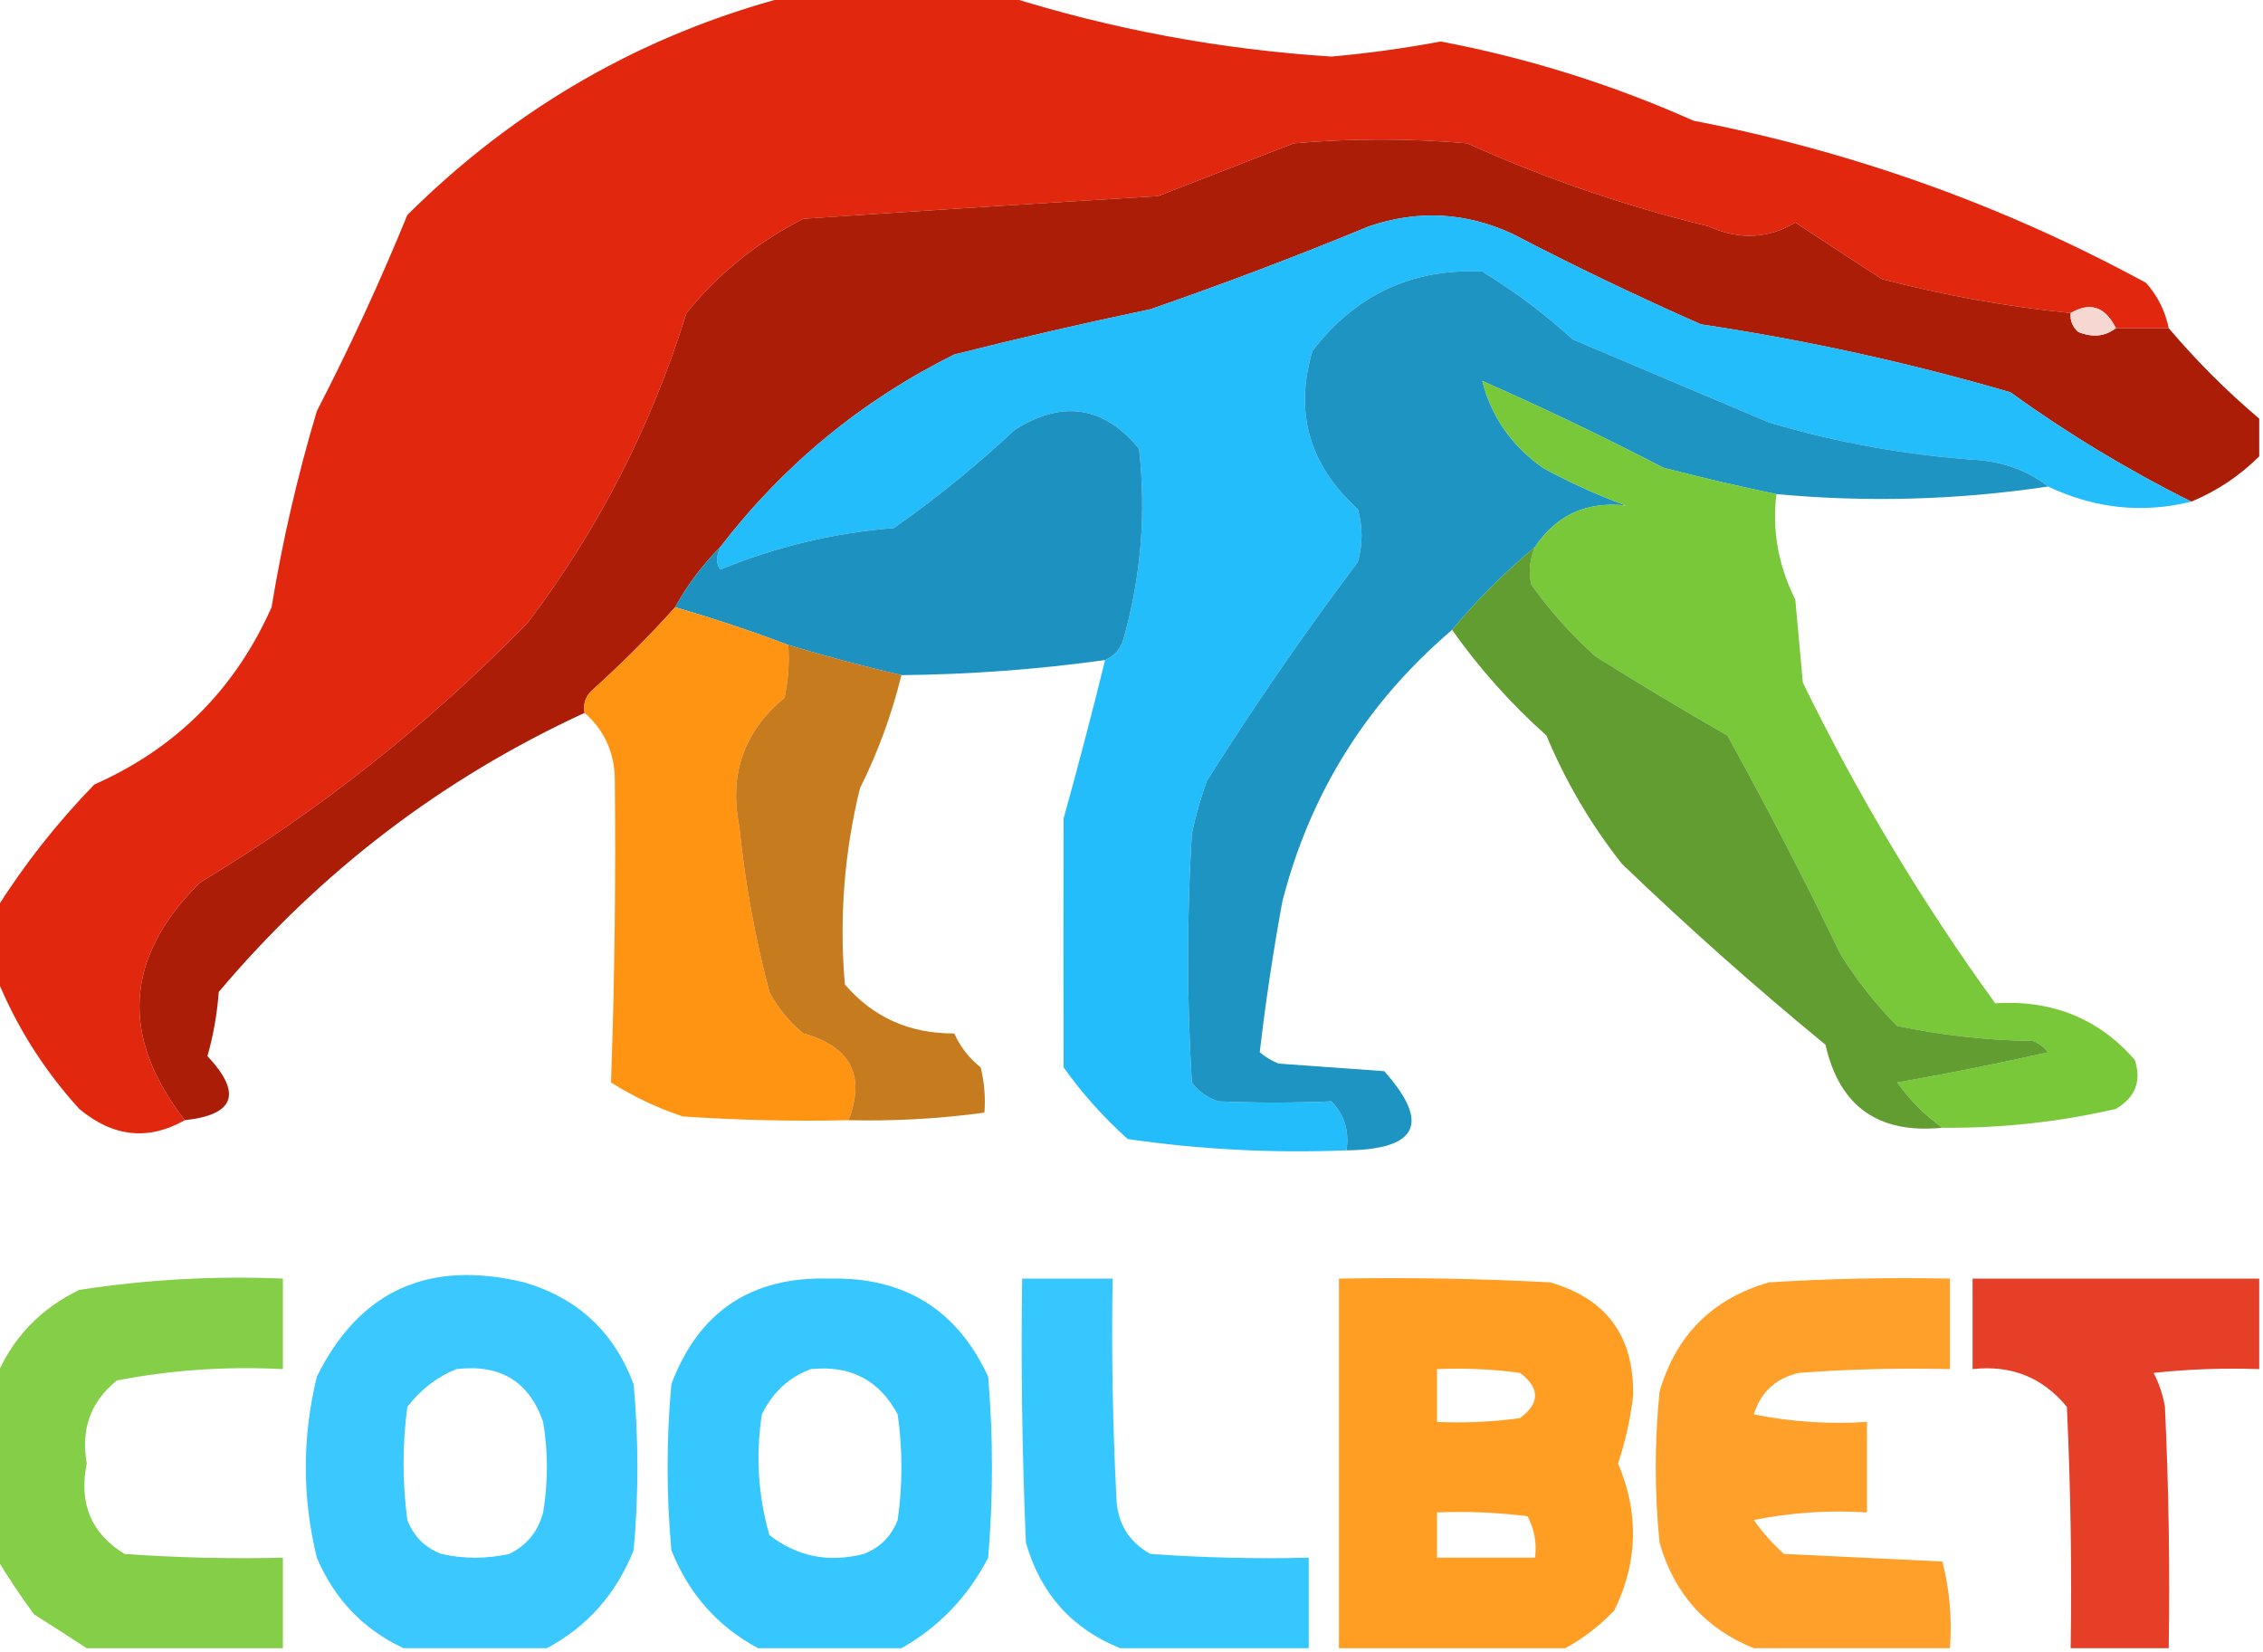 <?xml version="1.0" encoding="UTF-8"?>
<!DOCTYPE svg PUBLIC "-//W3C//DTD SVG 1.1//EN" "http://www.w3.org/Graphics/SVG/1.1/DTD/svg11.dtd">
<svg xmlns="http://www.w3.org/2000/svg" version="1.1" width="300px" height="219px" style="shape-rendering:geometricPrecision; text-rendering:geometricPrecision; image-rendering:optimizeQuality; fill-rule:evenodd; clip-rule:evenodd" xmlns:xlink="http://www.w3.org/1999/xlink">
<g><path style="opacity:0.947" fill="#e01c00" d="M 104.5,-0.5 C 114.167,-0.5 123.833,-0.5 133.5,-0.5C 147.387,3.881 161.72,6.547 176.5,7.5C 181.366,7.067 186.199,6.4 191,5.5C 202.569,7.7 213.736,11.2 224.5,16C 245.669,20.093 265.669,27.26 284.5,37.5C 286.038,39.243 287.038,41.243 287.5,43.5C 285.167,43.5 282.833,43.5 280.5,43.5C 279.08,40.651 277.08,39.984 274.5,41.5C 266.057,40.648 257.724,39.148 249.5,37C 245.7,34.549 241.866,32.049 238,29.5C 234.37,31.665 230.537,31.831 226.5,30C 215.482,27.327 204.815,23.661 194.5,19C 186.833,18.333 179.167,18.333 171.5,19C 165.5,21.333 159.5,23.667 153.5,26C 137.814,26.944 122.147,27.944 106.5,29C 100.416,32.089 95.249,36.256 91,41.5C 86.359,56.449 79.359,70.116 70,82.5C 56.939,95.903 42.439,107.403 26.5,117C 16.529,126.879 15.863,137.379 24.5,148.5C 19.646,151.242 14.979,150.742 10.5,147C 5.752,141.772 2.086,135.939 -0.5,129.5C -0.5,126.5 -0.5,123.5 -0.5,120.5C 3.207,114.612 7.541,109.112 12.5,104C 23.324,99.21 31.157,91.377 36,80.5C 37.447,71.698 39.447,63.032 42,54.5C 46.387,46.003 50.387,37.336 54,28.5C 68.321,14.262 85.155,4.595 104.5,-0.5 Z"/></g>
<g><path style="opacity:0.972" fill="#a91701" d="M 274.5,41.5 C 274.414,42.496 274.748,43.329 275.5,44C 277.387,44.78 279.054,44.613 280.5,43.5C 282.833,43.5 285.167,43.5 287.5,43.5C 291.14,47.806 295.14,51.806 299.5,55.5C 299.5,57.167 299.5,58.833 299.5,60.5C 296.877,63.101 293.877,65.101 290.5,66.5C 282.166,62.357 274.166,57.523 266.5,52C 253.051,48.078 239.384,45.078 225.5,43C 217.045,39.273 208.712,35.273 200.5,31C 194.295,28.132 187.962,27.799 181.5,30C 171.944,33.944 162.277,37.611 152.5,41C 143.796,42.815 135.13,44.815 126.5,47C 114.232,53.097 103.898,61.597 95.5,72.5C 93.122,74.879 91.122,77.545 89.5,80.5C 86.068,84.327 82.401,87.994 78.5,91.5C 77.614,92.325 77.281,93.325 77.5,94.5C 58.624,103.2 42.458,115.533 29,131.5C 28.782,134.426 28.282,137.26 27.5,140C 32.129,144.95 31.129,147.783 24.5,148.5C 15.863,137.379 16.529,126.879 26.5,117C 42.439,107.403 56.939,95.903 70,82.5C 79.359,70.116 86.359,56.449 91,41.5C 95.249,36.256 100.416,32.089 106.5,29C 122.147,27.944 137.814,26.944 153.5,26C 159.5,23.667 165.5,21.333 171.5,19C 179.167,18.333 186.833,18.333 194.5,19C 204.815,23.661 215.482,27.327 226.5,30C 230.537,31.831 234.37,31.665 238,29.5C 241.866,32.049 245.7,34.549 249.5,37C 257.724,39.148 266.057,40.648 274.5,41.5 Z"/></g>
<g><path style="opacity:0.97" fill="#1dbbfb" d="M 290.5,66.5 C 284.054,68.099 277.721,67.433 271.5,64.5C 269.033,62.537 266.033,61.37 262.5,61C 252.968,60.381 243.634,58.714 234.5,56C 225.833,52.333 217.167,48.667 208.5,45C 204.783,41.615 200.783,38.615 196.5,36C 187.232,35.549 179.732,39.049 174,46.5C 171.554,54.649 173.554,61.649 180,67.5C 180.667,69.833 180.667,72.167 180,74.5C 172.943,83.891 166.276,93.558 160,103.5C 159.178,105.788 158.511,108.122 158,110.5C 157.333,121.5 157.333,132.5 158,143.5C 158.903,144.701 160.069,145.535 161.5,146C 166.515,146.219 171.515,146.219 176.5,146C 178.229,147.789 178.896,149.956 178.5,152.5C 168.767,152.891 159.1,152.391 149.5,151C 146.296,148.131 143.463,144.965 141,141.5C 140.966,130.546 140.966,119.546 141,108.5C 142.942,101.51 144.776,94.51 146.5,87.5C 147.79,86.942 148.623,85.942 149,84.5C 151.283,76.299 151.95,67.966 151,59.5C 146.343,53.812 140.843,52.978 134.5,57C 129.457,61.712 124.123,66.045 118.5,70C 110.532,70.643 102.865,72.476 95.5,75.5C 94.913,74.767 94.913,73.767 95.5,72.5C 103.898,61.597 114.232,53.097 126.5,47C 135.13,44.815 143.796,42.815 152.5,41C 162.277,37.611 171.944,33.944 181.5,30C 187.962,27.799 194.295,28.132 200.5,31C 208.712,35.273 217.045,39.273 225.5,43C 239.384,45.078 253.051,48.078 266.5,52C 274.166,57.523 282.166,62.357 290.5,66.5 Z"/></g>
<g><path style="opacity:0.947" fill="#128fbf" d="M 271.5,64.5 C 259.526,66.286 247.526,66.62 235.5,65.5C 230.6,64.491 225.6,63.324 220.5,62C 212.58,57.892 204.58,54.058 196.5,50.5C 197.71,55.232 200.377,59.066 204.5,62C 208.048,63.941 211.714,65.607 215.5,67C 210.303,66.457 206.303,68.29 203.5,72.5C 199.425,75.909 195.758,79.575 192.5,83.5C 181.179,93.148 173.679,105.149 170,119.5C 168.771,126.2 167.771,132.867 167,139.5C 167.75,140.126 168.584,140.626 169.5,141C 174.167,141.333 178.833,141.667 183.5,142C 189.645,148.883 187.979,152.383 178.5,152.5C 178.896,149.956 178.229,147.789 176.5,146C 171.515,146.219 166.515,146.219 161.5,146C 160.069,145.535 158.903,144.701 158,143.5C 157.333,132.5 157.333,121.5 158,110.5C 158.511,108.122 159.178,105.788 160,103.5C 166.276,93.558 172.943,83.891 180,74.5C 180.667,72.167 180.667,69.833 180,67.5C 173.554,61.649 171.554,54.649 174,46.5C 179.732,39.049 187.232,35.549 196.5,36C 200.783,38.615 204.783,41.615 208.5,45C 217.167,48.667 225.833,52.333 234.5,56C 243.634,58.714 252.968,60.381 262.5,61C 266.033,61.37 269.033,62.537 271.5,64.5 Z"/></g>
<g><path style="opacity:1" fill="#f7d7d1" d="M 280.5,43.5 C 279.054,44.613 277.387,44.78 275.5,44C 274.748,43.329 274.414,42.496 274.5,41.5C 277.08,39.984 279.08,40.651 280.5,43.5 Z"/></g>
<g><path style="opacity:0.924" fill="#6fc42b" d="M 235.5,65.5 C 234.901,70.27 235.735,74.937 238,79.5C 238.333,83.167 238.667,86.833 239,90.5C 246.307,105.453 254.807,119.62 264.5,133C 272.061,132.53 278.228,135.03 283,140.5C 283.92,143.308 283.087,145.475 280.5,147C 272.946,148.747 265.279,149.58 257.5,149.5C 255.215,147.882 253.215,145.882 251.5,143.5C 258.21,142.329 264.877,140.995 271.5,139.5C 270.975,138.808 270.308,138.308 269.5,138C 263.39,137.912 257.39,137.245 251.5,136C 248.639,133.106 246.139,129.939 244,126.5C 239.24,116.645 234.24,106.978 229,97.5C 223.116,94.139 217.283,90.639 211.5,87C 208.296,84.131 205.463,80.965 203,77.5C 202.616,75.803 202.782,74.137 203.5,72.5C 206.303,68.29 210.303,66.457 215.5,67C 211.714,65.607 208.048,63.941 204.5,62C 200.377,59.066 197.71,55.232 196.5,50.5C 204.58,54.058 212.58,57.892 220.5,62C 225.6,63.324 230.6,64.491 235.5,65.5 Z"/></g>
<g><path style="opacity:0.973" fill="#188fbe" d="M 146.5,87.5 C 137.547,88.744 128.547,89.411 119.5,89.5C 114.478,88.327 109.478,86.994 104.5,85.5C 99.659,83.664 94.659,81.997 89.5,80.5C 91.122,77.545 93.122,74.879 95.5,72.5C 94.913,73.767 94.913,74.767 95.5,75.5C 102.865,72.476 110.532,70.643 118.5,70C 124.123,66.045 129.457,61.712 134.5,57C 140.843,52.978 146.343,53.812 151,59.5C 151.95,67.966 151.283,76.299 149,84.5C 148.623,85.942 147.79,86.942 146.5,87.5 Z"/></g>
<g><path style="opacity:0.915" fill="#549520" d="M 203.5,72.5 C 202.782,74.137 202.616,75.803 203,77.5C 205.463,80.965 208.296,84.131 211.5,87C 217.283,90.639 223.116,94.139 229,97.5C 234.24,106.978 239.24,116.645 244,126.5C 246.139,129.939 248.639,133.106 251.5,136C 257.39,137.245 263.39,137.912 269.5,138C 270.308,138.308 270.975,138.808 271.5,139.5C 264.877,140.995 258.21,142.329 251.5,143.5C 253.215,145.882 255.215,147.882 257.5,149.5C 249.015,150.352 243.848,146.685 242,138.5C 232.703,130.871 223.703,122.871 215,114.5C 210.91,109.327 207.577,103.66 205,97.5C 200.255,93.26 196.088,88.593 192.5,83.5C 195.758,79.575 199.425,75.909 203.5,72.5 Z"/></g>
<g><path style="opacity:0.939" fill="#fe8e04" d="M 89.5,80.5 C 94.659,81.997 99.659,83.664 104.5,85.5C 104.663,87.857 104.497,90.19 104,92.5C 98.626,96.956 96.626,102.622 98,109.5C 98.753,116.951 100.086,124.285 102,131.5C 103.122,133.624 104.622,135.457 106.5,137C 112.763,138.733 114.763,142.566 112.5,148.5C 105.159,148.666 97.826,148.5 90.5,148C 87.145,146.882 83.978,145.382 81,143.5C 81.48,129.984 81.647,116.484 81.5,103C 81.365,99.564 80.031,96.731 77.5,94.5C 77.281,93.325 77.614,92.325 78.5,91.5C 82.401,87.994 86.068,84.327 89.5,80.5 Z"/></g>
<g><path style="opacity:0.89" fill="#bf6b03" d="M 104.5,85.5 C 109.478,86.994 114.478,88.327 119.5,89.5C 118.218,94.726 116.384,99.726 114,104.5C 111.912,113.067 111.245,121.734 112,130.5C 115.747,134.868 120.581,137.035 126.5,137C 127.304,138.771 128.471,140.271 130,141.5C 130.495,143.473 130.662,145.473 130.5,147.5C 124.536,148.307 118.536,148.64 112.5,148.5C 114.763,142.566 112.763,138.733 106.5,137C 104.622,135.457 103.122,133.624 102,131.5C 100.086,124.285 98.753,116.951 98,109.5C 96.626,102.622 98.626,96.956 104,92.5C 104.497,90.19 104.663,87.857 104.5,85.5 Z"/></g>
<g><path style="opacity:0.85" fill="#6fc629" d="M 37.5,218.5 C 28.833,218.5 20.167,218.5 11.5,218.5C 9.231,217.024 6.898,215.524 4.5,214C 2.686,211.521 1.019,209.021 -0.5,206.5C -0.5,198.5 -0.5,190.5 -0.5,182.5C 1.686,177.329 5.353,173.495 10.5,171C 19.432,169.619 28.432,169.119 37.5,169.5C 37.5,173.5 37.5,177.5 37.5,181.5C 30.079,181.109 22.746,181.609 15.5,183C 12.024,185.785 10.691,189.451 11.5,194C 10.418,199.288 12.085,203.288 16.5,206C 23.492,206.5 30.492,206.666 37.5,206.5C 37.5,210.5 37.5,214.5 37.5,218.5 Z"/></g>
<g><path style="opacity:0.845" fill="#17beff" d="M 72.5,218.5 C 66.167,218.5 59.833,218.5 53.5,218.5C 48.188,216.019 44.355,212.019 42,206.5C 40.05,198.494 40.05,190.494 42,182.5C 47.646,171.1 56.813,166.933 69.5,170C 76.573,172.072 81.406,176.572 84,183.5C 84.667,190.833 84.667,198.167 84,205.5C 81.7,211.294 77.867,215.627 72.5,218.5 Z M 60.5,181.5 C 66.305,180.804 70.139,183.138 72,188.5C 72.667,192.5 72.667,196.5 72,200.5C 71.315,203.057 69.815,204.891 67.5,206C 64.5,206.667 61.5,206.667 58.5,206C 56.333,205.167 54.833,203.667 54,201.5C 53.333,196.5 53.333,191.5 54,186.5C 55.805,184.174 57.972,182.508 60.5,181.5 Z"/></g>
<g><path style="opacity:0.856" fill="#17beff" d="M 119.5,218.5 C 113.167,218.5 106.833,218.5 100.5,218.5C 95.133,215.627 91.3,211.294 89,205.5C 88.333,198.167 88.333,190.833 89,183.5C 92.617,173.852 99.617,169.186 110,169.5C 119.884,169.271 126.884,173.604 131,182.5C 131.667,190.5 131.667,198.5 131,206.5C 128.309,211.689 124.476,215.689 119.5,218.5 Z M 107.5,181.5 C 112.739,180.959 116.572,182.959 119,187.5C 119.667,192.167 119.667,196.833 119,201.5C 118.167,203.667 116.667,205.167 114.5,206C 109.848,207.193 105.681,206.36 102,203.5C 100.494,198.254 100.161,192.921 101,187.5C 102.436,184.558 104.603,182.558 107.5,181.5 Z"/></g>
<g><path style="opacity:0.859" fill="#17beff" d="M 173.5,218.5 C 165.167,218.5 156.833,218.5 148.5,218.5C 142.093,215.922 137.926,211.255 136,204.5C 135.5,192.838 135.333,181.171 135.5,169.5C 139.5,169.5 143.5,169.5 147.5,169.5C 147.334,179.172 147.5,188.839 148,198.5C 148.101,201.873 149.601,204.373 152.5,206C 159.492,206.5 166.492,206.666 173.5,206.5C 173.5,210.5 173.5,214.5 173.5,218.5 Z"/></g>
<g><path style="opacity:0.871" fill="#fe8f03" d="M 207.5,218.5 C 197.5,218.5 187.5,218.5 177.5,218.5C 177.5,202.167 177.5,185.833 177.5,169.5C 186.839,169.334 196.173,169.5 205.5,170C 212.975,172.149 216.641,177.149 216.5,185C 216.149,188.07 215.483,191.07 214.5,194C 217.304,200.6 217.137,207.1 214,213.5C 212.035,215.55 209.868,217.217 207.5,218.5 Z M 190.5,181.5 C 194.182,181.335 197.848,181.501 201.5,182C 204.167,184 204.167,186 201.5,188C 197.848,188.499 194.182,188.665 190.5,188.5C 190.5,186.167 190.5,183.833 190.5,181.5 Z M 190.5,200.5 C 194.514,200.334 198.514,200.501 202.5,201C 203.406,202.699 203.739,204.533 203.5,206.5C 199.167,206.5 194.833,206.5 190.5,206.5C 190.5,204.5 190.5,202.5 190.5,200.5 Z"/></g>
<g><path style="opacity:0.845" fill="#fe8f03" d="M 258.5,218.5 C 249.833,218.5 241.167,218.5 232.5,218.5C 226.093,215.922 221.926,211.255 220,204.5C 219.333,197.833 219.333,191.167 220,184.5C 222.167,177 227,172.167 234.5,170C 242.493,169.5 250.493,169.334 258.5,169.5C 258.5,173.5 258.5,177.5 258.5,181.5C 251.825,181.334 245.158,181.5 238.5,182C 235.427,182.697 233.427,184.53 232.5,187.5C 237.456,188.494 242.456,188.827 247.5,188.5C 247.5,192.5 247.5,196.5 247.5,200.5C 242.456,200.173 237.456,200.506 232.5,201.5C 233.648,203.149 234.981,204.649 236.5,206C 243.5,206.333 250.5,206.667 257.5,207C 258.46,210.73 258.793,214.563 258.5,218.5 Z"/></g>
<g><path style="opacity:0.845" fill="#e01d00" d="M 299.5,169.5 C 299.5,173.5 299.5,177.5 299.5,181.5C 294.821,181.334 290.155,181.501 285.5,182C 286.227,183.399 286.727,184.899 287,186.5C 287.5,197.161 287.667,207.828 287.5,218.5C 283.167,218.5 278.833,218.5 274.5,218.5C 274.667,207.828 274.5,197.161 274,186.5C 270.776,182.59 266.609,180.923 261.5,181.5C 261.5,177.5 261.5,173.5 261.5,169.5C 274.167,169.5 286.833,169.5 299.5,169.5 Z"/></g>
</svg>
